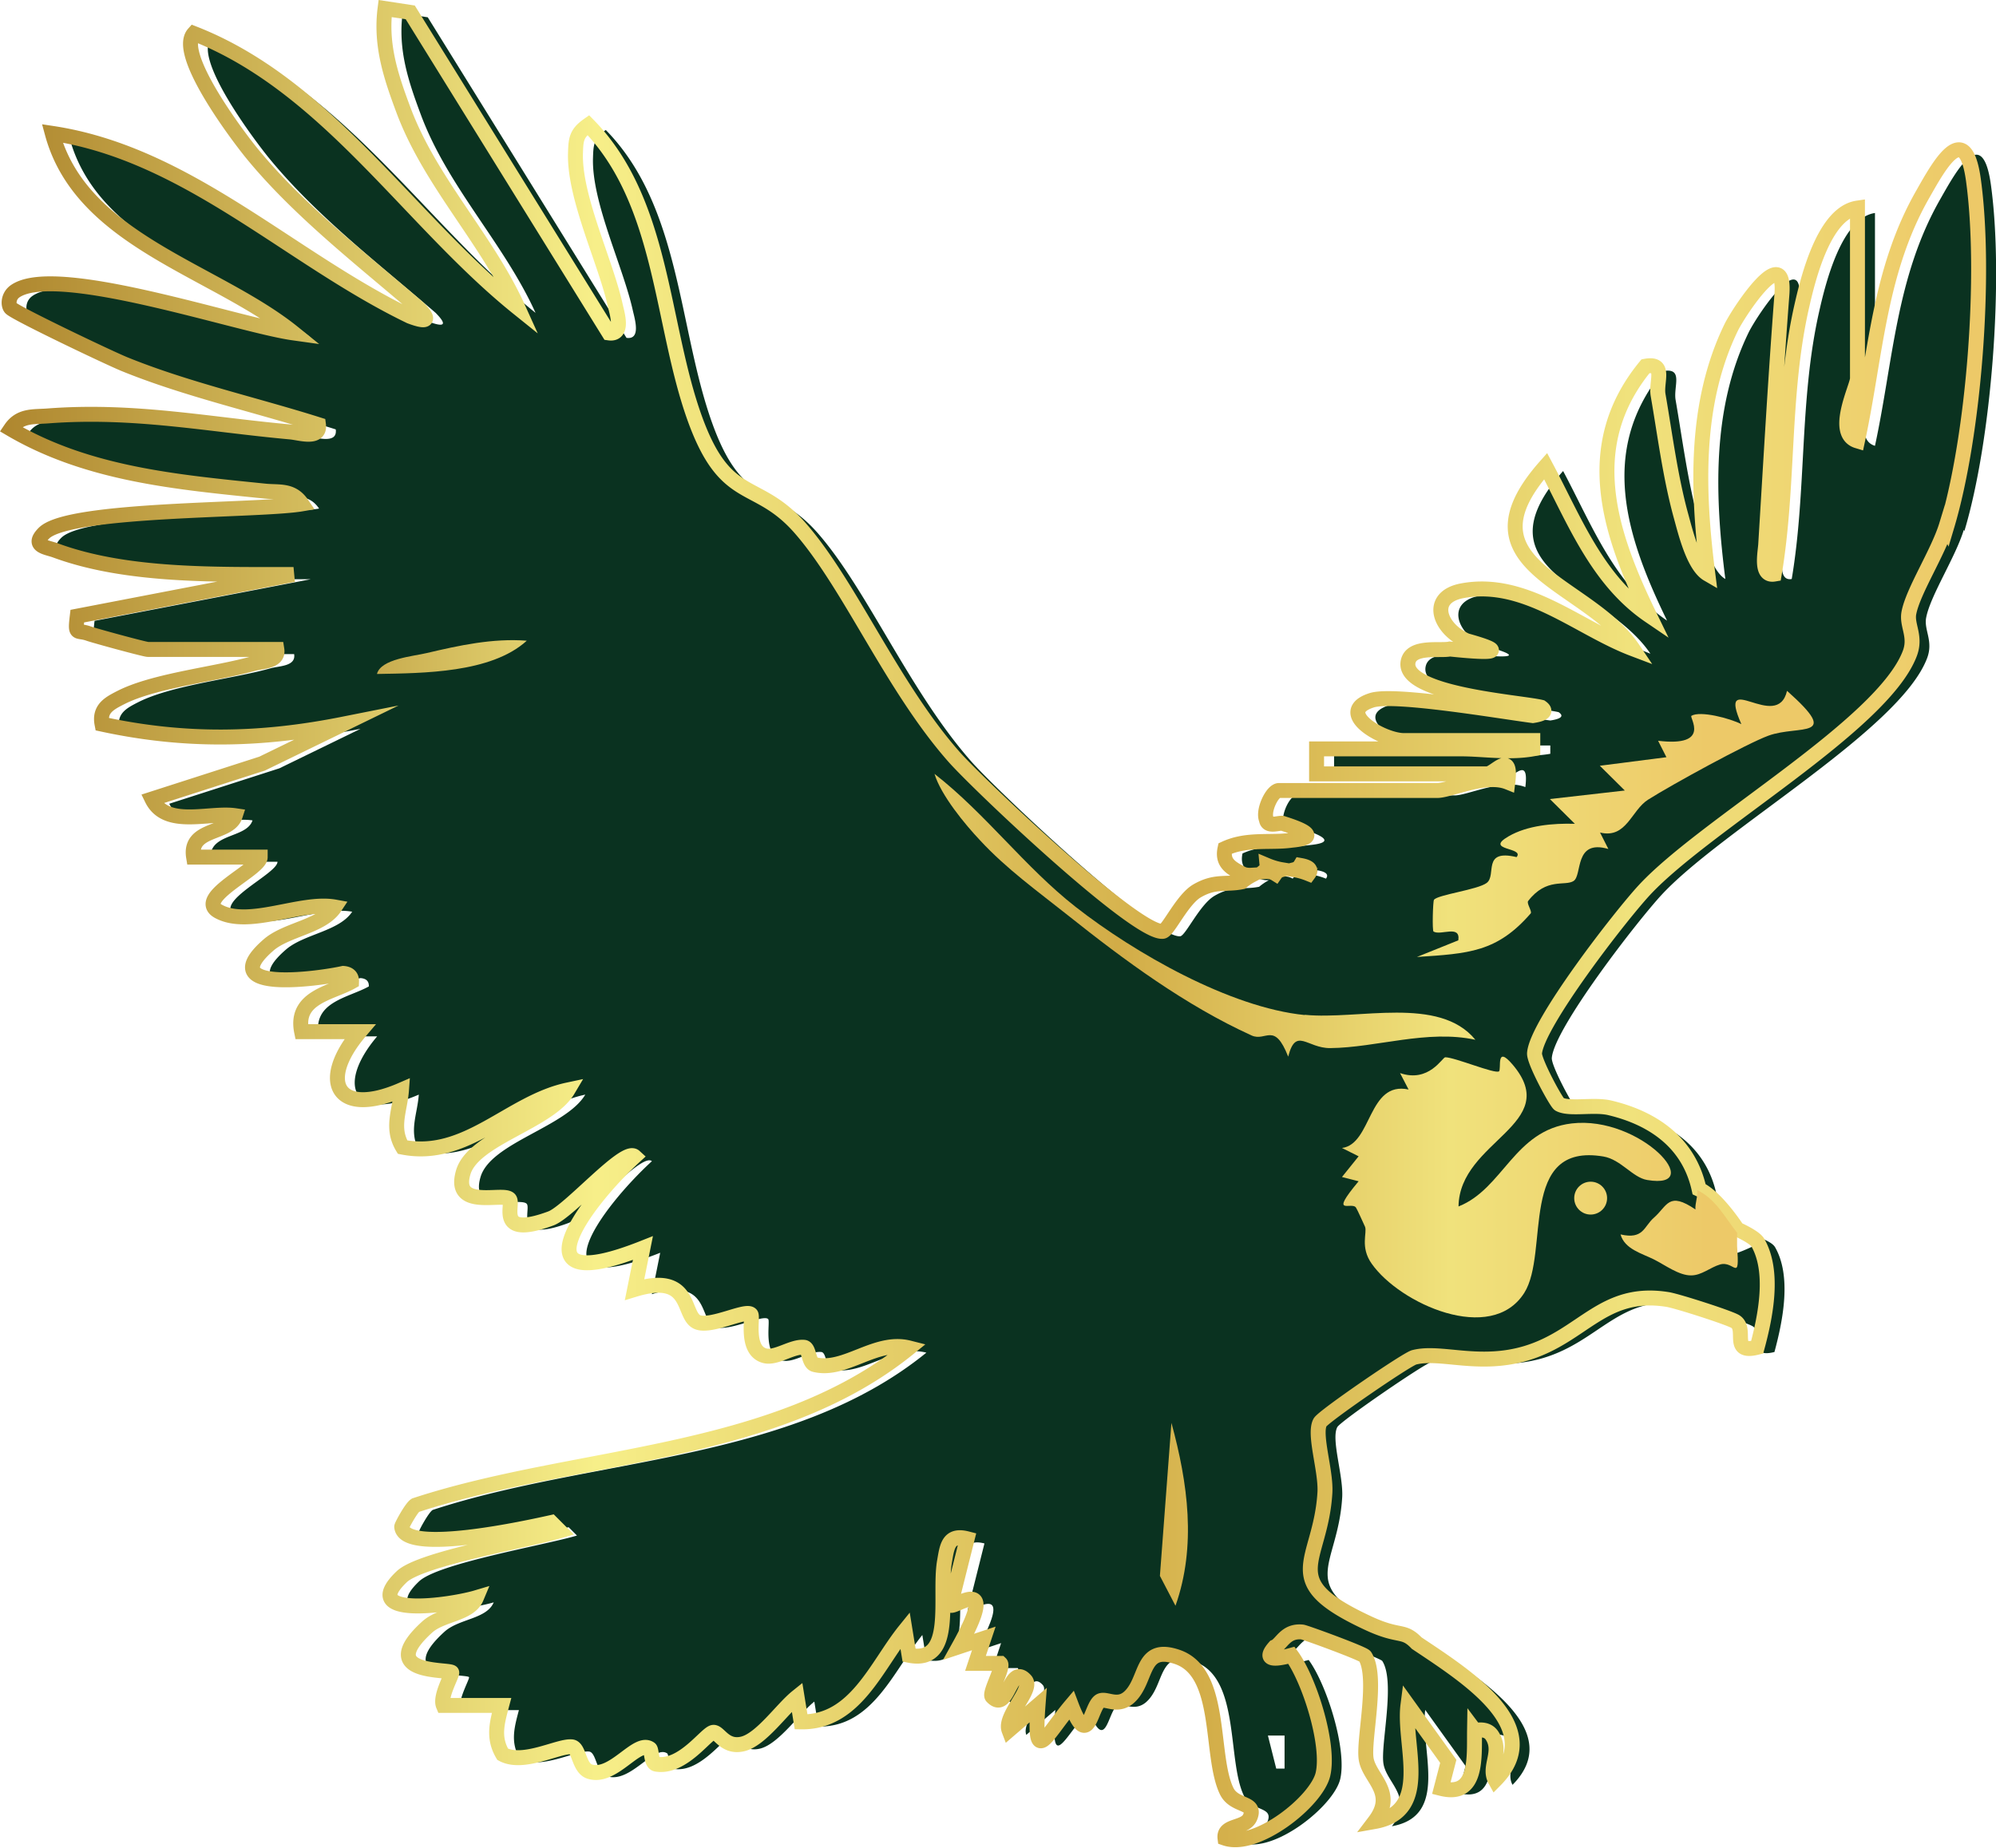 <svg xmlns="http://www.w3.org/2000/svg" xmlns:xlink="http://www.w3.org/1999/xlink" data-name="Layer 2" viewBox="0 0 93.51 86.58"><defs><linearGradient id="a" x1="0" x2="93.05" y1="43.29" y2="43.29" gradientUnits="userSpaceOnUse"><stop offset="0" stop-color="#ae862e"/><stop offset=".3" stop-color="#f7ef89"/><stop offset=".6" stop-color="#d2ac47"/><stop offset=".82" stop-color="#f0e27c"/><stop offset=".99" stop-color="#edc968"/></linearGradient><linearGradient xlink:href="#a" id="b" x1="9.83" x2="80.7" y1="55.62" y2="55.62"/><linearGradient xlink:href="#a" id="c" x1="9.83" x2="80.7" y1="38.6" y2="38.6"/><linearGradient xlink:href="#a" id="d" x1="9.83" x2="80.7" y1="70.95" y2="70.95"/><linearGradient xlink:href="#a" id="e" x1="9.83" x2="80.7" y1="42.89" y2="42.89"/><linearGradient xlink:href="#a" id="f" x1="9.83" x2="80.7" y1="30.79" y2="30.79"/><linearGradient xlink:href="#a" id="g" x1="9.83" x2="80.7" y1="57.76" y2="57.76"/><linearGradient xlink:href="#a" id="h" x1="9.83" x2="80.7" y1="56.14" y2="56.14"/></defs><g data-name="Layer 2"><path d="M46.96 41.2c.2-.02.39 0 .55.1.07-.1.17-.16.29-.19-.24-.04-.48-.12-.68-.2.01.12-.06.21-.16.29Zm1.72-.29c-.07.1-.16.16-.28.2.24.04.48.12.67.19.14-.19.01-.32-.39-.39Z" style="fill:none"/><path d="M92.03 24.88c1.28-4.28 1.85-11.83 1.24-16.23-.4-2.88-1.62-.64-2.37.68-2.08 3.64-2.2 7.57-3.06 11.56-1.13-.34 0-2.55 0-2.92V9.98c-1.56.23-2.31 3.27-2.61 4.6-.94 4.13-.59 8.4-1.29 12.55-.65.11-.43-.95-.4-1.37.24-3.9.46-7.83.76-11.73.19-2.51-1.98.75-2.37 1.53-1.75 3.59-1.59 7.72-1.1 11.57-.69-.4-1.07-2.06-1.28-2.81-.49-1.82-.73-3.73-1.05-5.58-.11-.63.39-1.53-.59-1.35-3.07 3.74-1.69 7.83.19 11.69-2.47-1.68-3.53-4.5-4.87-7.01-4.18 4.72 1.96 5.39 4.09 8.56-2.56-.97-5.03-3.27-7.99-2.72-1.62.3-1.09 1.78.19 2.34 1.79.5 1.53.63-.78.39-.45.1-1.79-.17-1.95.59-.32 1.53 5.24 1.9 6.23 2.14.26.18.13.31-.39.39-1.54-.2-6.48-1.05-7.54-.72-1.77.56.49 1.89 1.5 1.89h6.04v.39c-1.13.2-2.36 0-3.31 0H62.5v1.17h7.99c.37 0 1.16-1.13.97.39-1.05-.42-2.7.39-3.31.39h-7.41c-.32 0-.77.96-.59 1.36.05.4.65.11.79.19 1.33.42 1.46.68.39.78-.99.14-2.08-.09-3.12.39-.14.65.24.89.78 1.17.13.07.29.09.46.08-.17.09-.33.2-.46.31-.74.15-1.25-.07-2.1.43-.69.41-1.35 1.87-1.6 1.89-1.25.11-8.56-6.81-9.76-8.16-2.92-3.3-4.88-8.05-7.21-10.72-2.07-2.37-3.49-1.08-4.96-5.18-1.59-4.44-1.46-10.13-4.98-13.72-.57.4-.58.69-.6 1.34-.05 2.08 1.42 5.08 1.87 7.13.09.39.39 1.37-.3 1.27L20.04.81 18.86.63c-.22 1.73.28 3.2.87 4.78 1.26 3.36 3.9 6.02 5.36 9.25-5.11-4.11-8.94-10.42-15.2-12.86-.85.95 2.05 4.8 2.74 5.64 2.2 2.68 5.18 4.98 7.78 7.22.56.57.43.7-.39.39-5.63-2.72-10.41-7.61-16.76-8.58 1.37 5.05 7.62 6.38 11.3 9.35-2.58-.36-11.09-3.28-13.03-1.96-.34.23-.34.65-.22.79.19.23 4.65 2.36 5.35 2.64 2.88 1.17 6.1 1.89 9.07 2.83.09.7-.87.38-1.31.34-3.88-.35-7.34-1.06-11.38-.75-.67.05-1.29-.04-1.73.61 3.63 2.13 7.81 2.49 11.9 2.91.67.07 1.28-.08 1.74.6-1.97.34-10.9.19-12.08 1.37-.61.61.14.66.54.81 3.36 1.24 7.6 1.12 11.15 1.13L4.43 29.09c-.11.93-.02.62.54.82.35.12 2.63.74 2.77.74h6.04c.09.57-.68.55-1.09.66-1.77.5-4.63.79-6.21 1.59-.55.28-1.03.53-.89 1.25 3.88.84 7.43.77 11.3 0L13.09 36l-5.16 1.66c.67 1.37 2.69.6 3.9.78-.29.89-2.18.56-1.95 1.94H13c0 .57-3.09 1.91-1.96 2.54 1.43.79 3.86-.49 5.46-.2-.61.92-2.25 1.04-3.1 1.77-2.62 2.27 2.27 1.61 3.49 1.34.26.02.4.14.39.39-.96.54-2.67.72-2.34 2.34h2.73c-1.97 2.32-1.09 4.05 1.95 2.73-.07.96-.5 1.77.05 2.68 2.99.59 5.02-2.1 7.75-2.68-.9 1.52-4.45 2.26-4.91 3.87-.51 1.76 1.83.93 2.16 1.24.25.23-.69 1.89 1.95.91.86-.32 3.45-3.33 3.92-2.9-2.39 2.19-5.69 6.7.39 4.29l-.39 1.94c2.76-.84 2.19 1.27 2.97 1.54.65.23 2.26-.62 2.48-.37.11.13-.27 1.67.63 1.93.53.16 1.3-.45 1.86-.39.25.03.2.74.5.81 1.42.35 2.85-1.18 4.42-.78-6.33 5.15-15.6 4.9-23.13 7.37-.19.12-.64.95-.64 1.01.11 1.33 5.97.03 7.01-.2l.39.39c-1.56.46-6.51 1.3-7.4 2.15-2.07 1.97 2.29 1.34 3.5.98-.33.79-1.63.76-2.31 1.38-2.43 2.21.92 1.96 1.15 2.12.07.05-.57 1.12-.39 1.55h2.73c-.22.83-.41 1.51.05 2.29.97.52 2.62-.41 3.23-.35.36.03.33 1 .85 1.16 1.1.35 2.2-1.5 2.82-1.07.08.06.05.68.29.72 1.25.22 2.37-1.49 2.69-1.49.27 0 .54.75 1.38.54.86-.22 1.82-1.63 2.53-2.2l.19 1.17c2.54.04 3.52-2.62 4.87-4.29l.19 1.17c2.18.44 1.37-2.76 1.66-4.4.12-.68.17-1.29 1.06-1.06l-.78 3.11c.17.17 2.34-1.56.39 1.95l1.17-.39-.39 1.17h1.17c.17.16-.55 1.4-.39 1.56.74.78.83-1.58 1.56-.77.38.42-1.02 1.68-.77 2.34l1.36-1.17c-.22 2.9.35 1.43 1.56 0 .79 2.09.9.1 1.33-.19.27-.18.81.31 1.37-.18.89-.79.52-2.49 2.27-1.89 2.15.74 1.5 4.63 2.31 6.29.37.75 1.42.48 1.09 1.23-.23.53-1.25.33-1.17.97 1.48.51 4.3-1.73 4.59-3 .32-1.4-.64-4.43-1.48-5.57-.99.27-1.25.14-.78-.39.32-.13.5-.78 1.29-.7.16.02 2.86 1.01 2.94 1.14.62.98-.08 3.88.05 4.79.13.93 1.44 1.58.4 2.95 2.7-.48 1.32-3.59 1.56-5.45l1.89 2.63-.33 1.27c1.72.43 1.54-1.46 1.56-2.73.03.04.54-.15.81.24.52.77-.19 1.47.16 2.1 2.45-2.47-1.33-4.85-3.68-6.42-.23-.24-.4-.34-.59-.4-.32-.1-.72-.09-1.65-.52-4.37-2.02-2.26-2.77-2.06-6.13.06-1.02-.53-2.72-.23-3.29.15-.28 4.04-2.95 4.41-3.05 1.24-.32 3.02.47 5.24-.19 2.68-.8 3.6-3.01 6.64-2.52.44.07 2.91.86 3.18 1.04.55.37-.26 1.52 1.01 1.2.4-1.48.81-3.55.03-4.91-.16-.27-.67-.39-.8-.55-.23.14-.24.27 0 .39-1.16.59-2.31.95-3.55.4l-.35.38c-.05-.66-.05-1.31 0-1.95.66.13 1.31 0 1.95-.39.52-.2.37-.42 0-.78-.47-2.15-2.12-3.32-4.18-3.81-.74-.18-1.9.09-2.37-.17-.14-.08-1.19-2.01-1.16-2.39.11-1.39 4.04-6.46 5.17-7.67 2.86-3.06 11.1-7.69 12.4-11.03.33-.83-.15-1.34-.03-1.94.2-1.03 1.37-2.82 1.76-4.1ZM60.17 82.87h-.38l-.39-1.55h.78v1.55Zm.39-41.7c-.16-.1-.35-.12-.55-.1.1-.08.17-.18.16-.29.19.08.44.16.68.2-.12.03-.22.09-.29.19Zm1.56 0a3.28 3.28 0 0 0-.67-.19c.12-.03.22-.1.28-.2.4.07.53.2.39.39Z" style="fill:#0a3220"/><path d="M91.21 24.65c1.28-4.28 1.85-11.83 1.24-16.23-.4-2.88-1.62-.64-2.37.68-2.08 3.64-2.2 7.57-3.06 11.56-1.13-.34 0-2.55 0-2.92V9.75c-1.56.23-2.31 3.27-2.61 4.6-.94 4.13-.59 8.4-1.29 12.55-.65.11-.43-.95-.4-1.37.24-3.9.46-7.83.76-11.73.19-2.51-1.98.75-2.37 1.53-1.75 3.59-1.59 7.72-1.1 11.57-.69-.4-1.07-2.06-1.28-2.81-.49-1.82-.73-3.73-1.05-5.58-.11-.63.39-1.53-.59-1.35-3.07 3.74-1.69 7.83.19 11.69-2.47-1.68-3.53-4.5-4.87-7.01-4.18 4.72 1.96 5.39 4.09 8.56-2.56-.97-5.03-3.27-7.99-2.72-1.62.3-1.09 1.78.19 2.34 1.79.5 1.53.63-.78.39-.45.1-1.79-.17-1.95.59-.32 1.53 5.24 1.9 6.23 2.14.26.18.13.31-.39.39-1.54-.2-6.48-1.05-7.54-.72-1.77.56.49 1.89 1.5 1.89h6.04v.39c-1.13.2-2.36 0-3.31 0h-6.82v1.17h7.99c.37 0 1.16-1.13.97.39-1.05-.42-2.7.39-3.31.39h-7.41c-.32 0-.77.96-.59 1.36.05.4.65.11.79.19 1.33.42 1.46.68.39.78-.99.14-2.08-.09-3.12.39-.14.65.24.89.78 1.17.13.07.29.09.46.08-.17.09-.33.2-.46.31-.74.15-1.25-.07-2.1.43-.69.41-1.35 1.87-1.6 1.89-1.25.11-8.56-6.81-9.76-8.16-2.92-3.3-4.88-8.05-7.21-10.72-2.07-2.37-3.49-1.08-4.96-5.18-1.59-4.44-1.46-10.13-4.98-13.72-.57.4-.58.69-.6 1.34-.05 2.08 1.42 5.08 1.87 7.13.09.39.39 1.37-.3 1.27L19.22.58 18.04.4c-.22 1.73.28 3.2.87 4.78 1.26 3.36 3.9 6.02 5.36 9.25-5.11-4.11-8.94-10.42-15.19-12.86-.85.95 2.05 4.8 2.74 5.64 2.2 2.68 5.18 4.98 7.78 7.22.56.57.43.7-.39.39C13.57 12.1 8.8 7.21 2.45 6.25c1.37 5.05 7.62 6.38 11.3 9.35-2.58-.36-11.09-3.28-13.03-1.96-.34.23-.34.65-.22.79.19.23 4.65 2.36 5.35 2.64 2.88 1.17 6.1 1.89 9.07 2.83.09.7-.87.38-1.31.34-3.88-.35-7.34-1.06-11.38-.75-.67.05-1.29-.04-1.73.61 3.63 2.13 7.81 2.49 11.9 2.91.67.07 1.28-.08 1.74.6-1.97.34-10.9.19-12.08 1.37-.61.61.14.66.54.81 3.36 1.24 7.6 1.12 11.15 1.13L3.62 28.87c-.11.93-.02.62.54.82.35.12 2.63.74 2.77.74h6.04c.09.57-.68.55-1.09.66-1.77.5-4.63.79-6.21 1.59-.55.28-1.03.53-.89 1.25 3.88.84 7.43.77 11.3 0l-3.8 1.85-5.16 1.66c.67 1.37 2.69.6 3.9.78-.29.89-2.18.56-1.95 1.94h3.12c0 .57-3.09 1.91-1.96 2.54 1.43.79 3.86-.49 5.46-.2-.61.92-2.25 1.04-3.1 1.77-2.62 2.27 2.27 1.61 3.49 1.34.26.02.4.14.39.39-.96.54-2.67.72-2.34 2.34h2.73c-1.97 2.32-1.09 4.05 1.95 2.73-.07.96-.5 1.77.05 2.68 2.99.59 5.02-2.1 7.75-2.68-.9 1.52-4.45 2.26-4.91 3.87-.51 1.76 1.83.93 2.16 1.24.25.23-.69 1.89 1.95.91.86-.32 3.45-3.33 3.92-2.9-2.39 2.19-5.69 6.7.39 4.29l-.39 1.94c2.76-.84 2.19 1.27 2.97 1.54.65.23 2.26-.62 2.48-.37.11.13-.27 1.67.63 1.93.53.16 1.3-.45 1.86-.39.25.03.2.74.5.81 1.42.35 2.85-1.18 4.42-.78-6.33 5.15-15.6 4.9-23.13 7.37-.19.12-.64.95-.64 1.01.11 1.33 5.97.03 7.01-.2l.39.39c-1.56.46-6.51 1.3-7.4 2.15-2.07 1.97 2.29 1.34 3.5.98-.33.79-1.63.76-2.31 1.38-2.43 2.21.92 1.96 1.15 2.12.07.05-.57 1.12-.39 1.55h2.73c-.22.83-.41 1.51.05 2.29.97.52 2.62-.41 3.23-.35.36.03.33 1 .85 1.16 1.1.35 2.2-1.5 2.82-1.07.08.06.05.68.29.72 1.25.22 2.37-1.49 2.69-1.49.27 0 .54.75 1.38.54.86-.22 1.82-1.63 2.53-2.2l.19 1.17c2.54.04 3.52-2.62 4.87-4.29l.19 1.17c2.18.44 1.37-2.76 1.66-4.4.12-.68.17-1.29 1.06-1.06l-.78 3.11c.17.17 2.34-1.56.39 1.95l1.17-.39-.39 1.17h1.17c.17.16-.55 1.4-.39 1.56.74.78.83-1.58 1.56-.77.38.42-1.02 1.68-.77 2.34l1.36-1.17c-.22 2.9.35 1.43 1.56 0 .79 2.09.9.1 1.33-.19.27-.18.81.31 1.37-.18.89-.79.52-2.49 2.27-1.89 2.15.74 1.5 4.63 2.31 6.29.37.75 1.42.48 1.09 1.23-.23.53-1.25.33-1.17.97 1.48.51 4.3-1.73 4.59-3 .32-1.4-.64-4.43-1.48-5.57-.99.27-1.25.14-.78-.39.32-.13.5-.78 1.29-.7.16.02 2.86 1.01 2.94 1.14.62.98-.08 3.88.05 4.79.13.93 1.44 1.58.4 2.95 2.7-.48 1.32-3.59 1.56-5.45l1.89 2.63-.33 1.27c1.72.43 1.54-1.46 1.56-2.73.03.04.54-.15.81.24.52.77-.19 1.47.16 2.1 2.45-2.47-1.33-4.85-3.68-6.42-.23-.24-.4-.34-.59-.4-.32-.1-.72-.09-1.65-.52-4.37-2.02-2.26-2.77-2.06-6.13.06-1.02-.53-2.72-.23-3.29.15-.28 4.04-2.95 4.41-3.05 1.24-.32 3.02.47 5.24-.19 2.68-.8 3.6-3.01 6.64-2.52.44.07 2.91.86 3.18 1.04.55.37-.26 1.52 1.01 1.2.4-1.48.81-3.55.03-4.91-.16-.27-.96-.62-.96-.62s-.96-1.49-1.79-1.88c-.47-2.15-2.12-3.32-4.18-3.81-.74-.18-1.9.09-2.37-.17-.14-.08-1.19-2.01-1.16-2.39.11-1.39 4.04-6.46 5.17-7.67 2.86-3.06 11.1-7.69 12.4-11.03.33-.83-.15-1.34-.03-1.94.2-1.03 1.37-2.82 1.76-4.1ZM59.75 40.94c-.16-.1-.35-.12-.55-.1.1-.08.17-.18.16-.29.19.08.44.16.68.2-.12.03-.22.09-.29.19Zm1.56 0a3.28 3.28 0 0 0-.67-.19c.12-.03.22-.1.28-.2.4.07.53.2.39.39Z" style="stroke:url(#a);stroke-miterlimit:10;stroke-width:.7px;fill:none"/><path d="M70.22 50.21c.14-.1-.17-1.29.65-.32 2.37 2.8-2.5 3.55-2.54 6.64 2.1-.83 2.6-3.57 5.3-3.89 3.24-.38 6.38 3.13 3.54 2.65-.68-.11-1.23-.96-2.05-1.1-4.02-.68-2.51 4.49-3.71 6.39-1.55 2.44-5.83.51-7.15-1.37-.55-.78-.2-1.45-.31-1.73-.04-.09-.38-.84-.42-.89-.19-.32-1.3.46.12-1.24l-.78-.2.78-.97-.78-.39c1.41-.18 1.21-3.15 3.12-2.74l-.4-.77c1.36.47 1.99-.75 2.12-.74.44 0 2.32.79 2.51.66Z" style="fill:url(#b)"/><path d="M82.85 34.47c-.99.36-4.52 2.29-5.64 3-.79.5-1.01 1.84-2.25 1.54l.39.77c-1.62-.47-1.21 1.23-1.63 1.5-.4.26-1.27-.18-2.13.94-.08.11.2.49.12.58-1.58 1.82-2.91 1.88-5.33 2.04l1.94-.78c.11-.75-.81-.21-1.16-.41-.07-.04-.03-1.43.02-1.49.18-.24 2.05-.47 2.47-.79.48-.36-.24-1.6 1.4-1.21.39-.47-1.54-.3-.38-.97.89-.52 2.1-.62 3.11-.59l-1.17-1.16 3.51-.4-1.17-1.16 3.12-.4-.39-.77c2.51.3 1.45-1.1 1.56-1.17.42-.25 1.81.12 2.34.39-1.17-2.67 1.68.42 2.14-1.56 2.6 2.31.56 1.58-.87 2.1Z" style="fill:url(#c)"/><path d="m55.07 75.24-.73-1.4.54-7.17c.77 2.82 1.18 5.77.19 8.57Z" style="fill:url(#d)"/><path d="M61.12 47.56c-3.5-.35-7.97-2.91-10.72-5.06-2.38-1.86-4.23-4.38-6.62-6.24.3 1 1.43 2.37 2.14 3.12 1.23 1.33 2.69 2.38 4.1 3.5 2.66 2.12 5.52 4.23 8.62 5.64.67.3 1.06-.67 1.71.99.36-1.41.88-.39 1.97-.4 2.16-.02 4.55-.88 6.8-.39-1.7-2.08-5.48-.92-7.99-1.17Z" style="fill:url(#e)"/><path d="M24.67 30.03c-1.67 1.51-4.85 1.51-7.01 1.55.18-.71 1.71-.83 2.33-.98 1.53-.36 3.09-.7 4.68-.58Z" style="fill:url(#f)"/><path d="M81.38 58.38v-.62c-.58-.73-.99-1.57-1.87-2 .05.23-.11.66-.08.91-1.27-.86-1.3-.18-1.95.39-.47.41-.48 1.03-1.56.78.19.69 1 .89 1.56 1.17.52.26 1.18.76 1.75.75.49 0 .9-.38 1.35-.51.68-.2.93.91.8-.87Z" style="fill:url(#g)"/><circle cx="74.52" cy="56.14" r=".77" style="fill:url(#h)"/></g></svg>